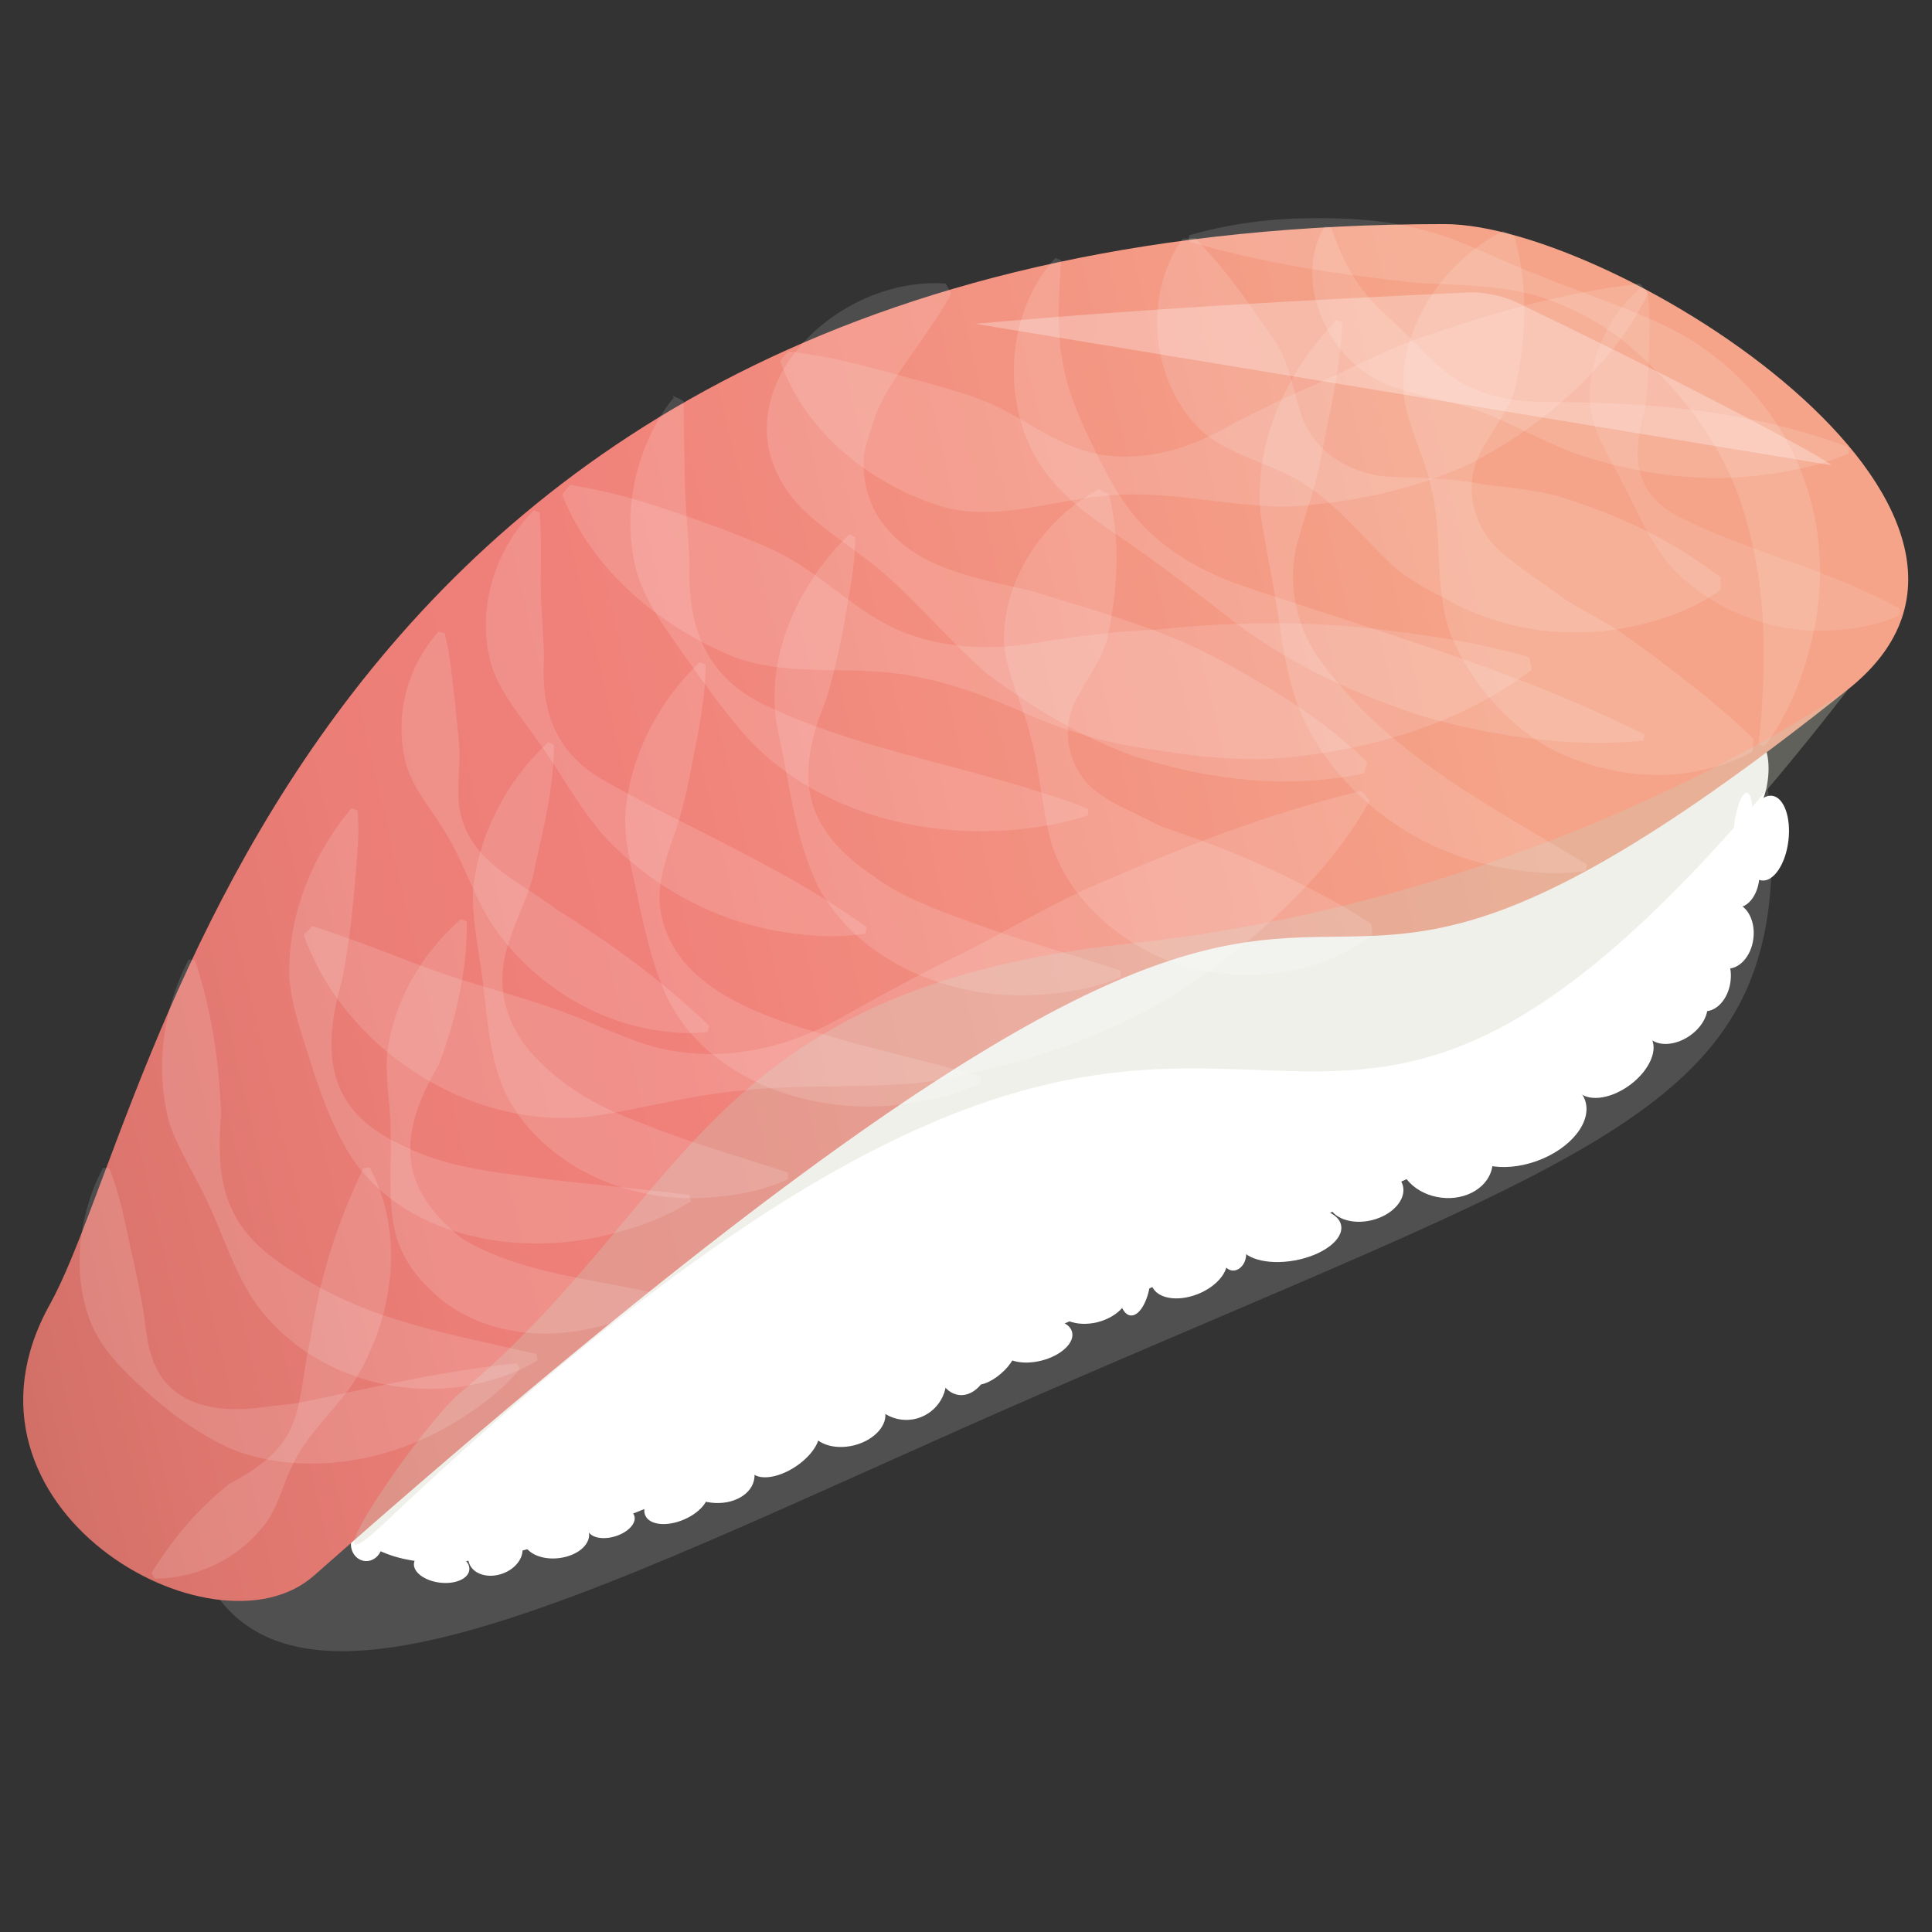 <?xml version="1.0" encoding="utf-8"?>
<!-- Generator: $$$/GeneralStr/196=Adobe Illustrator 27.6.0, SVG Export Plug-In . SVG Version: 6.00 Build 0)  -->
<svg version="1.1" id="California" xmlns="http://www.w3.org/2000/svg" xmlns:xlink="http://www.w3.org/1999/xlink" x="0px" y="0px"
	 viewBox="0 0 1920 1920" style="enable-background:new 0 0 1920 1920;" xml:space="preserve">
<rect x="0" y="0" width="1920" height="1920" fill="#333333" stroke="none"/>
<style type="text/css">
	.st0{opacity:0.2;fill:#C6C6C6;}
	.st1{fill:#FFFFFF;}
	.st2{fill:url(#SVGID_1_);}
	.st3{opacity:0.28;}
	.st4{opacity:0.13;}
	.st5{opacity:0.3;}
	.st6{fill:#CECCBB;}
	.st7{opacity:0.1;}
</style>
<g>
	<path class="st0" d="M179.7,1474c31.6,322.2,385.1,114.8,865.4-93.5c561.6-243.5,728.7-282.4,715-564.4
		c-13.7-282-409.3-328.5-883.6-103.9C402.2,936.9,152.1,1192.9,179.7,1474z"/>
	<g>
		<g>
			<path class="st1" d="M348.9,1532.2c-1.2,9.5,4.8,18,13.4,19.1c8.6,1,16.4-5.8,17.6-15.3c1.2-9.5-4.8-18-13.4-19.1
				C357.9,1515.9,350.1,1522.8,348.9,1532.2z"/>
			<path class="st1" d="M1719.7,736.9c-1.6,13.3,4,24.9,12.5,26c8.6,1,16.8-8.9,18.4-22.2c1.6-13.3-4-24.9-12.5-26
				C1729.5,713.7,1721.3,723.6,1719.7,736.9z"/>
			<path class="st1" d="M1734.4,830.3c-2.8,23.3,4.5,43.3,16.3,44.7c11.9,1.5,23.8-16.2,26.6-39.5c2.8-23.3-4.5-43.3-16.3-44.7
				C1749.2,789.4,1737.3,807.1,1734.4,830.3z"/>
			<path class="st1" d="M1722.5,770.4c-2.7,21.8,2.9,40.5,12.4,41.6c9.5,1.2,19.3-15.6,22-37.4c2.7-21.8-2.9-40.5-12.3-41.6
				C1735.1,731.8,1725.2,748.6,1722.5,770.4z"/>
			<path class="st1" d="M303.5,1400.6c28.6,307.3,341.6,84.2,788.1-99.4c516.7-212.5,659.3-269.4,646.9-538.4
				c-12.4-269-370.3-313.4-799.4-99.1C509.9,878,278.5,1132.5,303.5,1400.6z"/>
			<g>
				<g>
					<g>
						
							<linearGradient id="SVGID_1_" gradientUnits="userSpaceOnUse" x1="-2551.985" y1="280.431" x2="-583.145" y2="1001.43" gradientTransform="matrix(-0.993 -0.121 -0.121 0.993 -882.891 112.651)">
							<stop  offset="5.248095e-02" style="stop-color:#F5A489"/>
							<stop  offset="0.476" style="stop-color:#F0817A"/>
							<stop  offset="0.607" style="stop-color:#EB7E77"/>
							<stop  offset="0.743" style="stop-color:#DD766E"/>
							<stop  offset="0.882" style="stop-color:#C76A60"/>
							<stop  offset="1" style="stop-color:#B05C51"/>
						</linearGradient>
						<path class="st2" d="M1837,684.7C1112.5,1263.3,1547,475,311.8,1566c-99.5,87.8-374.5-67.9-262.3-269.6
							C157.4,1102.5,285.7,222.7,1435.7,222.7C1603.8,222.7,2057.8,508.4,1837,684.7z"/>
					</g>
				</g>
			</g>
			<g class="st3">
				<path class="st1" d="M1820.3,462.4C1806.6,451,1503.1,307,1503.1,307c-11.2-5.3-30.6-9.2-43-8.6l-490.9,23.4"/>
				<path class="st1" d="M1820.3,462.4c-7.9-4.8-16.5-8.4-24.8-12.4c-87.5-40.2-190.5-86.9-277.5-127.7c-3.3-1.6-14.1-6.6-17.3-8.1
					c-12-5.3-25.6-8-38.7-8c-164.1,8-328.3,14.8-492.6,15.6c162.6-14.6,325.6-23.6,488.6-31.1c3.8-0.2,7.6-0.2,11.4,0.1
					c12.5,1.2,24.6,3.8,36.2,8.9c72.9,35.1,145.8,71.4,217.6,108.7c24.6,12.9,49.2,25.9,73.5,39.5
					C1804.5,452.6,1812.8,456.9,1820.3,462.4L1820.3,462.4z"/>
			</g>
			<g class="st4">
				<path class="st1" d="M1181.7,240.1c74.2,22,150.8,32.9,227.1,41.1c37.8,2,77,1.9,114.2,11.5c36.5,10.8,71.2,28.8,99.5,53.8
					c54.7,48.3,95.9,104.5,114,174.1c18.8,66.4,19.7,140.6,11.1,218.9l5.8,2.5c24.7-32.8,39.5-71.4,48.5-111.9
					c24-108.4-16-217.5-107-282.6c-33.6-24.3-72.2-37.9-110.3-52.5c-18-7.5-37.4-13.5-55.2-21.5c-36.8-13.5-72.8-33.5-111.5-44
					c-38.4-10.9-78.6-13.3-118.2-12.6c-39.6,0.5-79.2,5.7-118.1,17V240.1L1181.7,240.1z"/>
			</g>
			<g class="st5">
				<g>
					<path class="st6" d="M1837,684.7C1214.5,1488.5,1333,612.6,381.7,1514c-86,81.5,38.5-99,75-129.3
						c226.8-188.5,240.4-401.5,665.2-447C1546.8,892.2,1837,684.7,1837,684.7z"/>
				</g>
			</g>
			<path class="st1" d="M1672.4,969.3c-2.2,18,6.6,34,19.7,35.6c13.1,1.6,25.5-11.7,27.7-29.8c2.2-18-6.6-34-19.7-35.6
				C1687,937.9,1674.6,951.2,1672.4,969.3z"/>
			<path class="st1" d="M1695.1,926.9c-2.2,18,6.6,34,19.7,35.6c13.1,1.6,25.5-11.7,27.7-29.8c2.2-18-6.6-34-19.7-35.6
				C1709.7,895.5,1697.3,908.9,1695.1,926.9z"/>
			<path class="st1" d="M1567.5,1083.5c8.7,11.9,32.1,9.6,52.1-5.1c20-14.7,29.2-36.3,20.4-48.2c-8.7-11.9-32.1-9.6-52.1,5.1
				C1567.9,1049.9,1558.8,1071.5,1567.5,1083.5z"/>
			<path class="st1" d="M1637,1029.2c7.7,11,26.6,11,42.3,0.1c15.7-10.9,22.2-28.7,14.5-39.7c-7.7-11-26.6-11-42.3-0.1
				C1635.9,1000.5,1629.3,1018.3,1637,1029.2z"/>
			<path class="st1" d="M1710.4,870.1c-2,16.1,4.9,30.3,15.3,31.5c10.4,1.3,20.5-10.8,22.5-26.9c2-16.1-4.9-30.3-15.3-31.5
				C1722.4,841.9,1712.3,854,1710.4,870.1z"/>
			<path class="st1" d="M1723.5,819.4c-2.2,18-0.2,33.1,4.6,33.7c4.7,0.6,10.4-13.6,12.6-31.6c2.2-18,0.1-33.1-4.6-33.7
				C1731.4,787.2,1725.7,801.4,1723.5,819.4z"/>
			<path class="st1" d="M1451.2,1137.4c7.6,21.4,41.6,28.7,75.8,16.5c34.2-12.2,55.8-39.5,48.1-60.8c-7.7-21.3-41.6-28.7-75.8-16.5
				C1465,1088.9,1443.5,1116.1,1451.2,1137.4z"/>
			<path class="st1" d="M1483.2,1158.1c2.6-20.9-16.2-40.4-41.8-43.5c-25.6-3.1-48.5,11.3-51,32.1c-2.6,20.9,16.2,40.4,41.8,43.5
				C1457.8,1193.4,1480.7,1179,1483.2,1158.1z"/>
			<path class="st1" d="M1320.2,1196.7c3.4,13.8,22.8,20.9,43.2,15.9c20.5-5.1,34.2-20.4,30.8-34.2c-3.4-13.8-22.8-20.9-43.2-15.9
				C1330.5,1167.5,1316.7,1182.8,1320.2,1196.7z"/>
			<path class="st1" d="M805.3,1420.5c3.4,13.8,22.8,20.9,43.3,15.9c20.4-5.1,34.2-20.4,30.8-34.2c-3.4-13.8-22.8-20.9-43.2-15.9
				C815.6,1391.4,801.8,1406.7,805.3,1420.5z"/>
			<path class="st1" d="M1047.4,1298.1c3.4,13.8,22.8,20.9,43.2,15.9c20.4-5.1,34.2-20.4,30.8-34.2c-3.4-13.8-22.8-20.9-43.2-15.9
				C1057.7,1268.9,1044,1284.3,1047.4,1298.1z"/>
			<path class="st1" d="M1231.4,1236.3c2.6,14.1,27.4,21.4,55.4,16.3c28-5.1,48.6-20.7,46-34.8c-2.6-14.1-27.4-21.4-55.4-16.3
				C1249.4,1206.6,1228.8,1222.2,1231.4,1236.3z"/>
			<path class="st1" d="M1144.8,1278.1c5,12.5,25.6,16,45.9,7.8c20.3-8.2,32.8-25,27.7-37.5c-5-12.5-25.6-16-46-7.8
				C1152.2,1248.8,1139.8,1265.6,1144.8,1278.1z"/>
			<path class="st1" d="M1214.3,1245.6c-1,8.6,3.5,16.1,10.1,17c6.6,0.8,12.9-5.5,13.9-14s-3.5-16.1-10.1-16.9
				C1221.6,1230.8,1215.4,1237,1214.3,1245.6z"/>
			<path class="st1" d="M995,1341.8c2.7,10.7,20.7,15.3,40.2,10.3c19.4-5,33-17.7,30.2-28.4c-2.7-10.7-20.7-15.3-40.2-10.3
				C1005.8,1318.4,992.2,1331.1,995,1341.8z"/>
			<path class="st1" d="M981.1,1349.5c-10.9,9.3-16.8,20.3-13.1,24.7c3.7,4.4,15.6,0.4,26.5-8.9c10.9-9.3,16.8-20.4,13.1-24.7
				C1004,1336.3,992.1,1340.2,981.1,1349.5z"/>
			<path class="st1" d="M861.1,1366.4c-2.7,21.8,12.9,41.7,34.7,44.4c21.8,2.7,41.7-12.9,44.4-34.7c2.7-21.8-12.9-41.7-34.7-44.4
				C883.7,1329,863.8,1344.5,861.1,1366.4z"/>
			<path class="st1" d="M930.2,1343.4c-2.7,21.8,7.5,41,22.7,42.9c15.2,1.9,29.7-14.3,32.3-36.2c2.7-21.8-7.5-41-22.7-42.9
				C947.4,1305.4,932.9,1321.6,930.2,1343.4z"/>
			<path class="st1" d="M1112.1,1271c-2.3,19,2.7,35.2,11.3,36.3c8.6,1,17.4-13.5,19.7-32.5c2.3-19-2.7-35.2-11.3-36.3
				C1123.2,1237.5,1114.4,1252,1112.1,1271z"/>
			<path class="st1" d="M767.8,1422.8c-18.3,12.2-28,29.8-21.7,39.4c6.3,9.5,26.4,7.4,44.7-4.8c18.3-12.2,28-29.8,21.7-39.4
				C806.1,1408.5,786.1,1410.6,767.8,1422.8z"/>
			<path class="st1" d="M670.6,1459.3c-2,16.1,14.1,31.4,36,34c21.8,2.7,41.1-8.2,43.1-24.4c2-16.1-14.1-31.4-36-34.1
				C691.9,1432.2,672.6,1443.1,670.6,1459.3z"/>
			<path class="st1" d="M603.3,1500.3c-12.8,3.9-21.4,13-19.2,20.3c2.2,7.3,14.4,10.1,27.2,6.2c12.8-3.9,21.4-13,19.1-20.3
				C628.3,1499.2,616.1,1496.4,603.3,1500.3z"/>
			<path class="st1" d="M664.7,1475.1c-17.1,7.4-27.7,21.1-23.5,30.8c4.1,9.7,21.4,11.6,38.5,4.2c17.1-7.3,27.7-21.1,23.5-30.8
				C699.1,1469.7,681.8,1467.8,664.7,1475.1z"/>
			<path class="st1" d="M520,1530.9c1.3,11.7,16.9,19.6,35,17.6c18.1-2,31.7-13,30.4-24.7c-1.3-11.7-16.9-19.6-35-17.6
				C532.4,1508.2,518.8,1519.2,520,1530.9z"/>
			<path class="st1" d="M485.4,1524.7c-14.5,5.1-23,18-19.2,28.8c3.8,10.8,18.6,15.5,33,10.4c14.4-5.1,23-18,19.2-28.8
				C514.6,1524.3,499.9,1519.7,485.4,1524.7z"/>
			<path class="st1" d="M411.4,1553.5c-1.1,8.8,10.4,17.4,25.6,19.3c15.2,1.9,28.4-3.8,29.4-12.5c1.1-8.8-10.4-17.4-25.6-19.3
				C425.7,1539.1,412.5,1544.8,411.4,1553.5z"/>
			<path class="st1" d="M326.5,1515.6c0,0,6.9,0.8,15.5,1.9c8.5,1,15.5,1.9,15.5,1.9s-6.9-0.9-15.5-1.9
				C333.5,1516.4,326.5,1515.6,326.5,1515.6z"/>
			<g class="st7">
				<path class="st1" d="M1630.9,285.7c-35.2,30.1-56.4,78.8-49.4,125.1c4.8,24.1,18.9,45.2,28.8,65.1c16.1,29.4,29.2,64.4,52.8,90
					c41.1,41.7,99.7,64.2,157.8,60.5c23.1-1.2,45.7-5.1,67.1-15.1c0,0,0-6.3,0-6.3c-76.3-41.8-147.2-55-221.3-92.2
					c-43.7-24.1-44.7-60.3-32.7-103.2c3.5-18.4,3.6-36.9,4.6-56.8c0.7-21.5,1.8-42.1-1.9-64.7C1636.7,288,1630.9,285.7,1630.9,285.7
					L1630.9,285.7z"/>
			</g>
			<g class="st4">
				<path class="st1" d="M1316.5,225.1c-28.1,45.5-5.5,110,35.7,141.7c28,22.8,67.4,25.9,98.6,35.5c38.3,10.7,73.6,32.3,110.8,47
					c63.1,21.9,130.2,31.9,196.7,21.8c26.9-3.8,53.4-9.5,78.8-20.5c0,0-0.2-6.3-0.2-6.3c-101-37.8-199.1-44-304.1-45
					c-25.9-0.3-51.8-4.4-74.5-15.9c-23-11.1-41-31.4-57.3-47.8c-15.5-15.7-32.4-28.9-45.9-46.3c-13.2-16.7-22.9-36.7-32.3-63.4
					L1316.5,225.1L1316.5,225.1z"/>
			</g>
			<g class="st4">
				<path class="st1" d="M1493.8,229.7c-57.5,28.5-102,93.2-99.3,157.8c2.4,32.4,21.3,65,27.5,95.9c12.2,44.9,2.6,101.1,19.8,147.7
					c20.1,48,58.5,92.2,104.1,115.5c61.6,28.9,133.2,33.4,195.7,0.4c0,0,1.1-12.6,1.1-12.6c-25-24.4-47.9-42.7-69.5-59.6
					c-20.3-15.9-40.1-30.9-60.8-45.3c-19.1-13.3-39.7-22.3-58.8-35c-19.4-14.8-39.5-27.3-59.1-43.5c-33.5-26.9-42.6-74.6-17.9-110.7
					c10.2-18,23.2-34.4,29.1-54.1c11.1-50.2,13.5-99.5-0.6-151.2C1505.2,235,1493.8,229.7,1493.8,229.7L1493.8,229.7z"/>
			</g>
			<g class="st4">
				<path class="st1" d="M1175.4,237.2c-41,57-31.2,145.9,20.8,192.8c26.6,21.8,61.5,29.4,90.9,45.6c37.2,20,65.5,57.3,97.3,86.7
					c15.3,13.3,33,23.2,50.8,32c70,40,154,44.4,229,16c15.5-6.1,30.7-13.1,45.7-24v-12.6c-51.7-39-100.2-61.2-158.5-79.7
					c-25.7-7.6-52.6-9.3-79.3-12.9c-23.1-4.8-59.6-6.5-83.6-6.9c-44.6-0.5-85.7-24.5-97.2-67.9c-7.5-24.8-11.2-50.2-26.7-71.1
					c-25.6-36.1-40.4-59.9-76.7-98.7C1188,236.7,1175.4,237.2,1175.4,237.2L1175.4,237.2z"/>
			</g>
			<g class="st4">
				<path class="st1" d="M1328.3,318.2c-49,49.6-81.7,119.9-75.8,190.7c3.2,22.6,8.2,47.6,12.2,69.8c8.7,46.2,11.3,94.9,31.7,138
					c35.6,73.2,107,126.1,185.7,143.3c30.9,6.9,62.4,10.3,94,5.4c0,0,1-6.2,1-6.2c-100.2-60.8-196.2-108.8-264.6-202.3
					c-25.6-34.7-34.8-81.4-21.6-123c7.6-27,18.1-54.3,22.4-82.1c8.6-43.5,18.8-85.8,20.7-130.9
					C1334.1,320.8,1328.3,318.2,1328.3,318.2L1328.3,318.2z"/>
			</g>
			<g class="st4">
				<path class="st1" d="M1048.9,256.3c-53.3,57.5-55.4,159.3-4.6,219.9c25.3,31,59.2,50.2,88.6,71.3c29.8,21,58.4,43.1,87.6,65.8
					c58,45.4,125.8,77,195.4,99.1c70.7,19.7,143.5,30.7,217.3,23.7c0,0,1.1-6.2,1.1-6.2c-129.9-64.5-261.9-101.4-397.3-146.9
					c-33.2-11.5-65.3-27.6-91.4-51.3c-26.4-23.3-43.5-55.4-57.4-84.2c-13.9-28.6-26.7-55.8-32.1-87.2c-5.9-30.9-4.2-64.2-1.5-101.5
					L1048.9,256.3L1048.9,256.3z"/>
			</g>
			<g class="st4">
				<path class="st1" d="M775.3,358.7c25.3,72.2,91.6,124.2,163.5,145.5c52.7,13.8,105.8-6.8,158-11.3c59.7-7,122.5,10.8,183.5,10.6
					c61.2-3.7,123.8-16.4,179.3-42.2c36.7-18.2,70.5-41.8,100.9-69.5c30.2-28.1,57.9-59.4,77.1-99.9l-7.6-10.1
					c-77.8,9.2-151.1,30-223.9,55.8c-33.9,12.4-65.6,29.5-98.7,44.5c-34.5,14.4-67.3,31.1-100.3,48.8
					c-34.3,17.3-72.1,26.6-109.2,21.5c-37.5-4.6-71.1-30.1-102.2-45.8c-23-12.4-48-18.1-72.7-25.8c-46.9-11.9-83.7-24.9-139.6-31.6
					C783.3,349.1,775.3,358.7,775.3,358.7L775.3,358.7z"/>
			</g>
			<g class="st4">
				<path class="st1" d="M558.6,491.4c29.8,75.3,95.7,129.9,168.7,160.7c52.5,20.4,113.6,9.8,166.1,17.5
					c42.4,6,82.4,20.2,123.3,38.2c40.4,18.2,83,31.1,126.8,36.8c43.2,7,86.9,12.1,130.4,8.8c88.2-8.3,176.9-33.5,248.5-88
					c0,0-2.7-12.3-2.7-12.3c-44.6-12.9-86.6-19.7-128-24.9c-81.1-11.6-161.3-11.1-242.6-2.5c-41.3,1.6-81.9,7-123,13.8
					c-42,6.5-84.1,4.6-123-9.2c-39.2-13.5-71.8-45.6-105.4-67.1c-24.5-16.8-52.5-26.4-79.8-37.5c-49.9-17.7-92.6-34.3-151.4-43.9
					C566.7,481.7,558.6,491.4,558.6,491.4L558.6,491.4z"/>
			</g>
			<g class="st4">
				<path class="st1" d="M301.8,929c39.8,112.6,164.6,194.5,285,180.6c50.6-7.3,101.5-22,151.5-25.9c62.7-7.1,126.7-0.8,189.3-9.5
					c74.4-13,148.5-35.9,214.8-71.4c43.9-24.4,84.4-54.5,121.6-88.4c37.6-34.9,71.8-72.7,97.1-118.6c0,0-7.8-9.9-7.8-9.9
					c-97.2,23.4-182.5,57.7-271.9,96.8c-42.1,18.9-81.6,42.8-122.8,63.7c-36.2,17.2-88.7,45.6-124.2,65.8
					c-62.8,35.1-137,47.2-204.6,21.6c0,0-32.6-12.8-32.6-12.8c-49.4-22.8-101.8-35.2-153.3-52.1c-44.7-15.7-85.7-33.3-133.3-48.6
					C310.8,920.2,301.8,929,301.8,929L301.8,929z"/>
			</g>
			<g class="st4">
				<path class="st1" d="M1091.7,486.4c-54.8,29.4-95.3,89.6-94,152.2c2.3,31.4,19.5,62.8,26.3,92.5c7.9,29,10.2,58.4,17.3,92.2
					c12.5,67.7,76.6,119.9,139.1,138.4c63.6,15.1,128.8,7.3,183.4-31.8c0,0-0.8-11.5-0.8-11.5c-27.6-18.4-52.9-31.3-76.9-43.2
					c-42.1-21.8-86.3-38.3-129.9-53.1c-9.9-4.2-19.4-9.5-29.1-14.2c-10.5-4.8-22-10.2-31.5-17c-34.4-21.3-44.9-68-22.5-102.3
					c9.4-17.9,21.3-33.2,26.8-52.1c10.6-48.1,14.4-95.4,2.1-145.2C1102.1,491.3,1091.7,486.4,1091.7,486.4L1091.7,486.4z"/>
			</g>
			<g class="st4">
				<path class="st1" d="M939.8,281.8c-122.4-8.5-245.8,132.5-134,231.8c17,14.7,33.9,25.7,49.1,37.6
					c46.4,33.5,82.5,80.8,126.1,118.4c45.2,33.9,95,63.8,147.9,82.6c73.6,22.8,149,32.6,226.9,16.3c0,0,3-11.2,3-11.2
					c-43.5-41.4-87.9-69.2-137.8-96.7c-61.5-35.2-129.9-52.6-197.1-73.6c-50.2-11.8-109.9-21-143.4-62.9
					c-19.4-21.4-27.4-59.7-19.1-83.8c0,0,7.9-25.3,7.9-25.3c8.9-24.6,27.8-50.2,44.8-74.5c10-14.9,21.3-29.9,31.3-48.8L939.8,281.8
					L939.8,281.8z"/>
			</g>
			<g class="st4">
				<path class="st1" d="M844.1,531c-52.1,50.3-86.9,126.5-70.1,199.3c11.2,50.7,15.8,102.3,39,150.6
					c40.4,75.6,132.4,112.4,214.6,107.9c29.5-1.3,58.7-6.1,86.1-17.9c0,0-0.4-6.3-0.4-6.3c-55.1-18.4-106.2-32.1-153.3-50
					c-32.3-11.7-63.3-23-90.8-43c-72.8-49.3-79.7-99.3-47.8-177.7c11.7-38.3,18.4-77.2,24.7-117c2.2-13.7,3.9-27.9,3.7-43.1
					L844.1,531L844.1,531z"/>
			</g>
			<g class="st4">
				<path class="st1" d="M675.1,404.5c1.5-1.6,2.7-2.4,4.3-5c2.6-0.7-16.9-9.4-9.8-4.4c-1.2,2.1-3,3.4-4.4,5.5
					c-34.9,47.6-48.2,113-31.8,170.1c10,31.3,30.7,57.5,47.9,82.4c17.6,25,35.3,49.6,55.8,73.8c72.3,83.6,193.1,111.8,299.1,94.1
					c15.1-2.4,30.1-5.8,45-10.8l0.2-6.3c-14.5-5.9-28.8-10.6-42.9-15.1c-91.3-30.2-193.6-46.8-279.6-88.8
					c-58.4-28.4-75.6-78.1-73.6-139c-0.9-27-4-53.1-4.6-80.4c-0.4-21.8-1.2-57.7-1.4-79.3c0,0,0-0.6,0-0.6c0-0.1-0.1-0.2-0.1-0.2
					c-0.2,0.2,0.3-0.6-0.4,0.5c7.2,4.9-12.3-3.8-9.7-4.3c0.4,0.8,0.2,3.4,0.3,5.2L675.1,404.5L675.1,404.5z"/>
			</g>
			<g class="st4">
				<path class="st1" d="M695.6,657.8c-42,39.9-70.7,95.6-74.3,153.8c-0.6,29.6,8.5,59.2,14,87.7c6.2,28.1,12.6,56.2,24.5,84.9
					c37,86.6,142.6,123.8,230.6,113.9c29.2-2.9,57.8-9.1,84.6-22.1c0,0-0.7-6.3-0.7-6.3c-55.6-15.9-107.1-27-155.3-41.6
					c-67.1-19.2-157.1-50.3-163.5-131.5c-1.3-26.7,9.9-52.4,17.8-76.8c8.1-24.9,12.4-50.3,17.5-76.1c5.3-27.4,10.3-54.2,10.5-83.1
					C701.3,660.4,695.6,657.8,695.6,657.8L695.6,657.8z"/>
			</g>
			<g class="st4">
				<path class="st1" d="M530.5,507.2C491,546.6,472,608.7,489.1,663.2c9.6,27.7,29.3,49.7,44.1,71.4c23.6,32,42.7,69.4,69.9,99.3
					c47,48.7,109.1,82.3,176,92.4c26.8,4.2,53.8,5.9,81,1.4c0,0,1.3-6.2,1.3-6.2c-85.1-61-171.3-95.1-259.7-145
					c-50-27.9-64.2-69.6-61.1-123.3c-0.3-19.8-2.2-39.3-3-59.1c-0.7-27.7,1.1-52.9-1.3-84.7C536.4,509.5,530.5,507.2,530.5,507.2
					L530.5,507.2z"/>
			</g>
			<g class="st4">
				<path class="st1" d="M544.9,737.5c-41.2,38.3-69.1,91-74.9,147.3c-0.8,28.9,5.4,57.7,9.1,85.1c5.5,41.1,6.6,88.5,28.6,126.8
					c39.7,65.3,118.8,98.2,192.6,93.6c28.7-1.5,56.9-6.4,83.2-18.7c0,0-0.5-6.3-0.5-6.3c-53.3-17.6-102.1-31.2-146.1-49.5
					c-39-14.3-73.5-32.8-102.3-62.5c-22.4-21.9-36.9-52-35.2-84.4c1.7-39.1,26.7-72.4,32.8-110.3c8.9-39.1,18.1-77.4,18.3-118.4
					C550.6,740.2,544.9,737.5,544.9,737.5L544.9,737.5z"/>
			</g>
			<g class="st4">
				<path class="st1" d="M435.9,627.7c-32.9,36.3-45.7,89.8-30.8,136.5c7.9,22.8,25.1,42.1,37,62.3c18.3,29.1,28.8,64.5,48,93.9
					c40.7,58.5,105.5,99,176.8,105.3c11.8,1.2,23.8,1.5,36.2-0.2l1.9-6c-51-48.4-97.4-81.4-153.2-116.6
					c-32.7-25.1-77.3-43.3-91.4-85.2c-7.4-17.5-4.3-44.5-3.7-63.1c0.3-20.2-3.2-39.2-4.8-59.4c-2.8-20.5-3.8-41.5-10-65.9
					L435.9,627.7L435.9,627.7z"/>
			</g>
			<g class="st4">
				<path class="st1" d="M458.2,913.3C419,947.6,392,993.9,385,1045.1c-2.8,25.8,3.4,52.9,3.1,77.8c1.7,31.3-3.2,66.2,4.1,99
					c4.6,21.6,16.9,41.9,32.9,57.2c40.9,42.7,102.6,53,157,42.2c26.1-5.2,51-13.9,73.1-29.3c0,0-1.4-6.1-1.4-6.1
					c-71.9-16.4-131.5-20-190-52.1c0,0-5.9-3.9-5.9-3.9l-5.3-4.6c-60.3-51.2-53.7-103.5-16.6-167.2c17.1-44.9,28.3-93.1,28-142.1
					C463.9,915.9,458.2,913.3,458.2,913.3L458.2,913.3z"/>
			</g>
			<g class="st4">
				<path class="st1" d="M349.4,803.2c-39.1,46.1-63.5,106.5-61.9,167.3c2.1,30.9,13.9,60.9,22.7,90c9.3,28.7,19.6,57.2,36.3,85.1
					c51.8,83.4,166.2,103.9,255.6,82c29.7-7,58.5-17.1,84.5-33.8c0,0-1.5-6.1-1.5-6.1c-59.7-8-115-11.6-167.6-19.4
					c-42.1-5.1-82.6-11.7-120-31.3c-73.6-33.8-78.1-92.3-57.5-163.1c8.1-40.8,11.8-81.8,15-123.6c1.1-14.4,1.7-29.2,0.4-44.9
					L349.4,803.2L349.4,803.2z"/>
			</g>
			<g class="st4">
				<path class="st1" d="M187.5,953.7c-25.6,48.7-33.6,107.5-19.6,160.8c8.5,26.5,24.3,50.3,36.1,75.3
					c18.1,36.3,29.4,79.3,55.5,112.6c55.2,69.3,153.6,94.6,236.3,66.8c13.4-4.3,26.4-9.6,38.6-17.5l-1.3-6.2
					c-89.3-20.5-165-32.6-239-79.9c-68-41.3-80.7-83.1-74.4-159.3c-2-51.7-9.4-102.5-26-152.1C193.8,954.3,187.5,953.7,187.5,953.7
					L187.5,953.7z"/>
			</g>
			<g class="st4">
				<path class="st1" d="M102.4,1160.5c-25.4,48.3-32.2,109.7-9.5,160.2c12.9,26.1,35.2,46.7,55.4,64.7
					c25.4,22.6,54.8,43.6,87.4,56.9c72.2,25.3,154.8,9.3,218.5-30c23.1-14.3,44.8-30.6,62.4-51.8c0,0-3-5.5-3-5.5
					c-75.4,7.1-145.8,24.8-218.5,39.5c-10.3,1.5-24.2,2.6-34.4,4c-40.8,5.9-88.6,0.1-107-42.4c-7.1-16.3-8.7-34.2-10.9-51.7
					c-3.7-22.3-8.6-44.9-14-68.5c-5.2-25.2-10.2-49.8-20.1-74.8C108.7,1161,102.4,1160.5,102.4,1160.5L102.4,1160.5z"/>
			</g>
			<g class="st4">
				<path class="st1" d="M153.7,1568.8c44.7,0,87.2-22.2,112.5-58c12-18.4,16.7-41.4,26.7-59.2c14.1-27.8,39.2-49.9,57.3-75.8
					c40.3-63.3,53.4-147.3,17.3-215.5c0,0-6.3,0.3-6.3,0.3c-27.7,58.7-42.7,108-52.4,167.9c-15.7,75.1-4.4,105.7-81,146.2
					c-31.7,25.6-54.4,52.1-77.2,88.4C150.7,1563.2,153.7,1568.8,153.7,1568.8L153.7,1568.8z"/>
			</g>
		</g>
	</g>
</g>
</svg>
